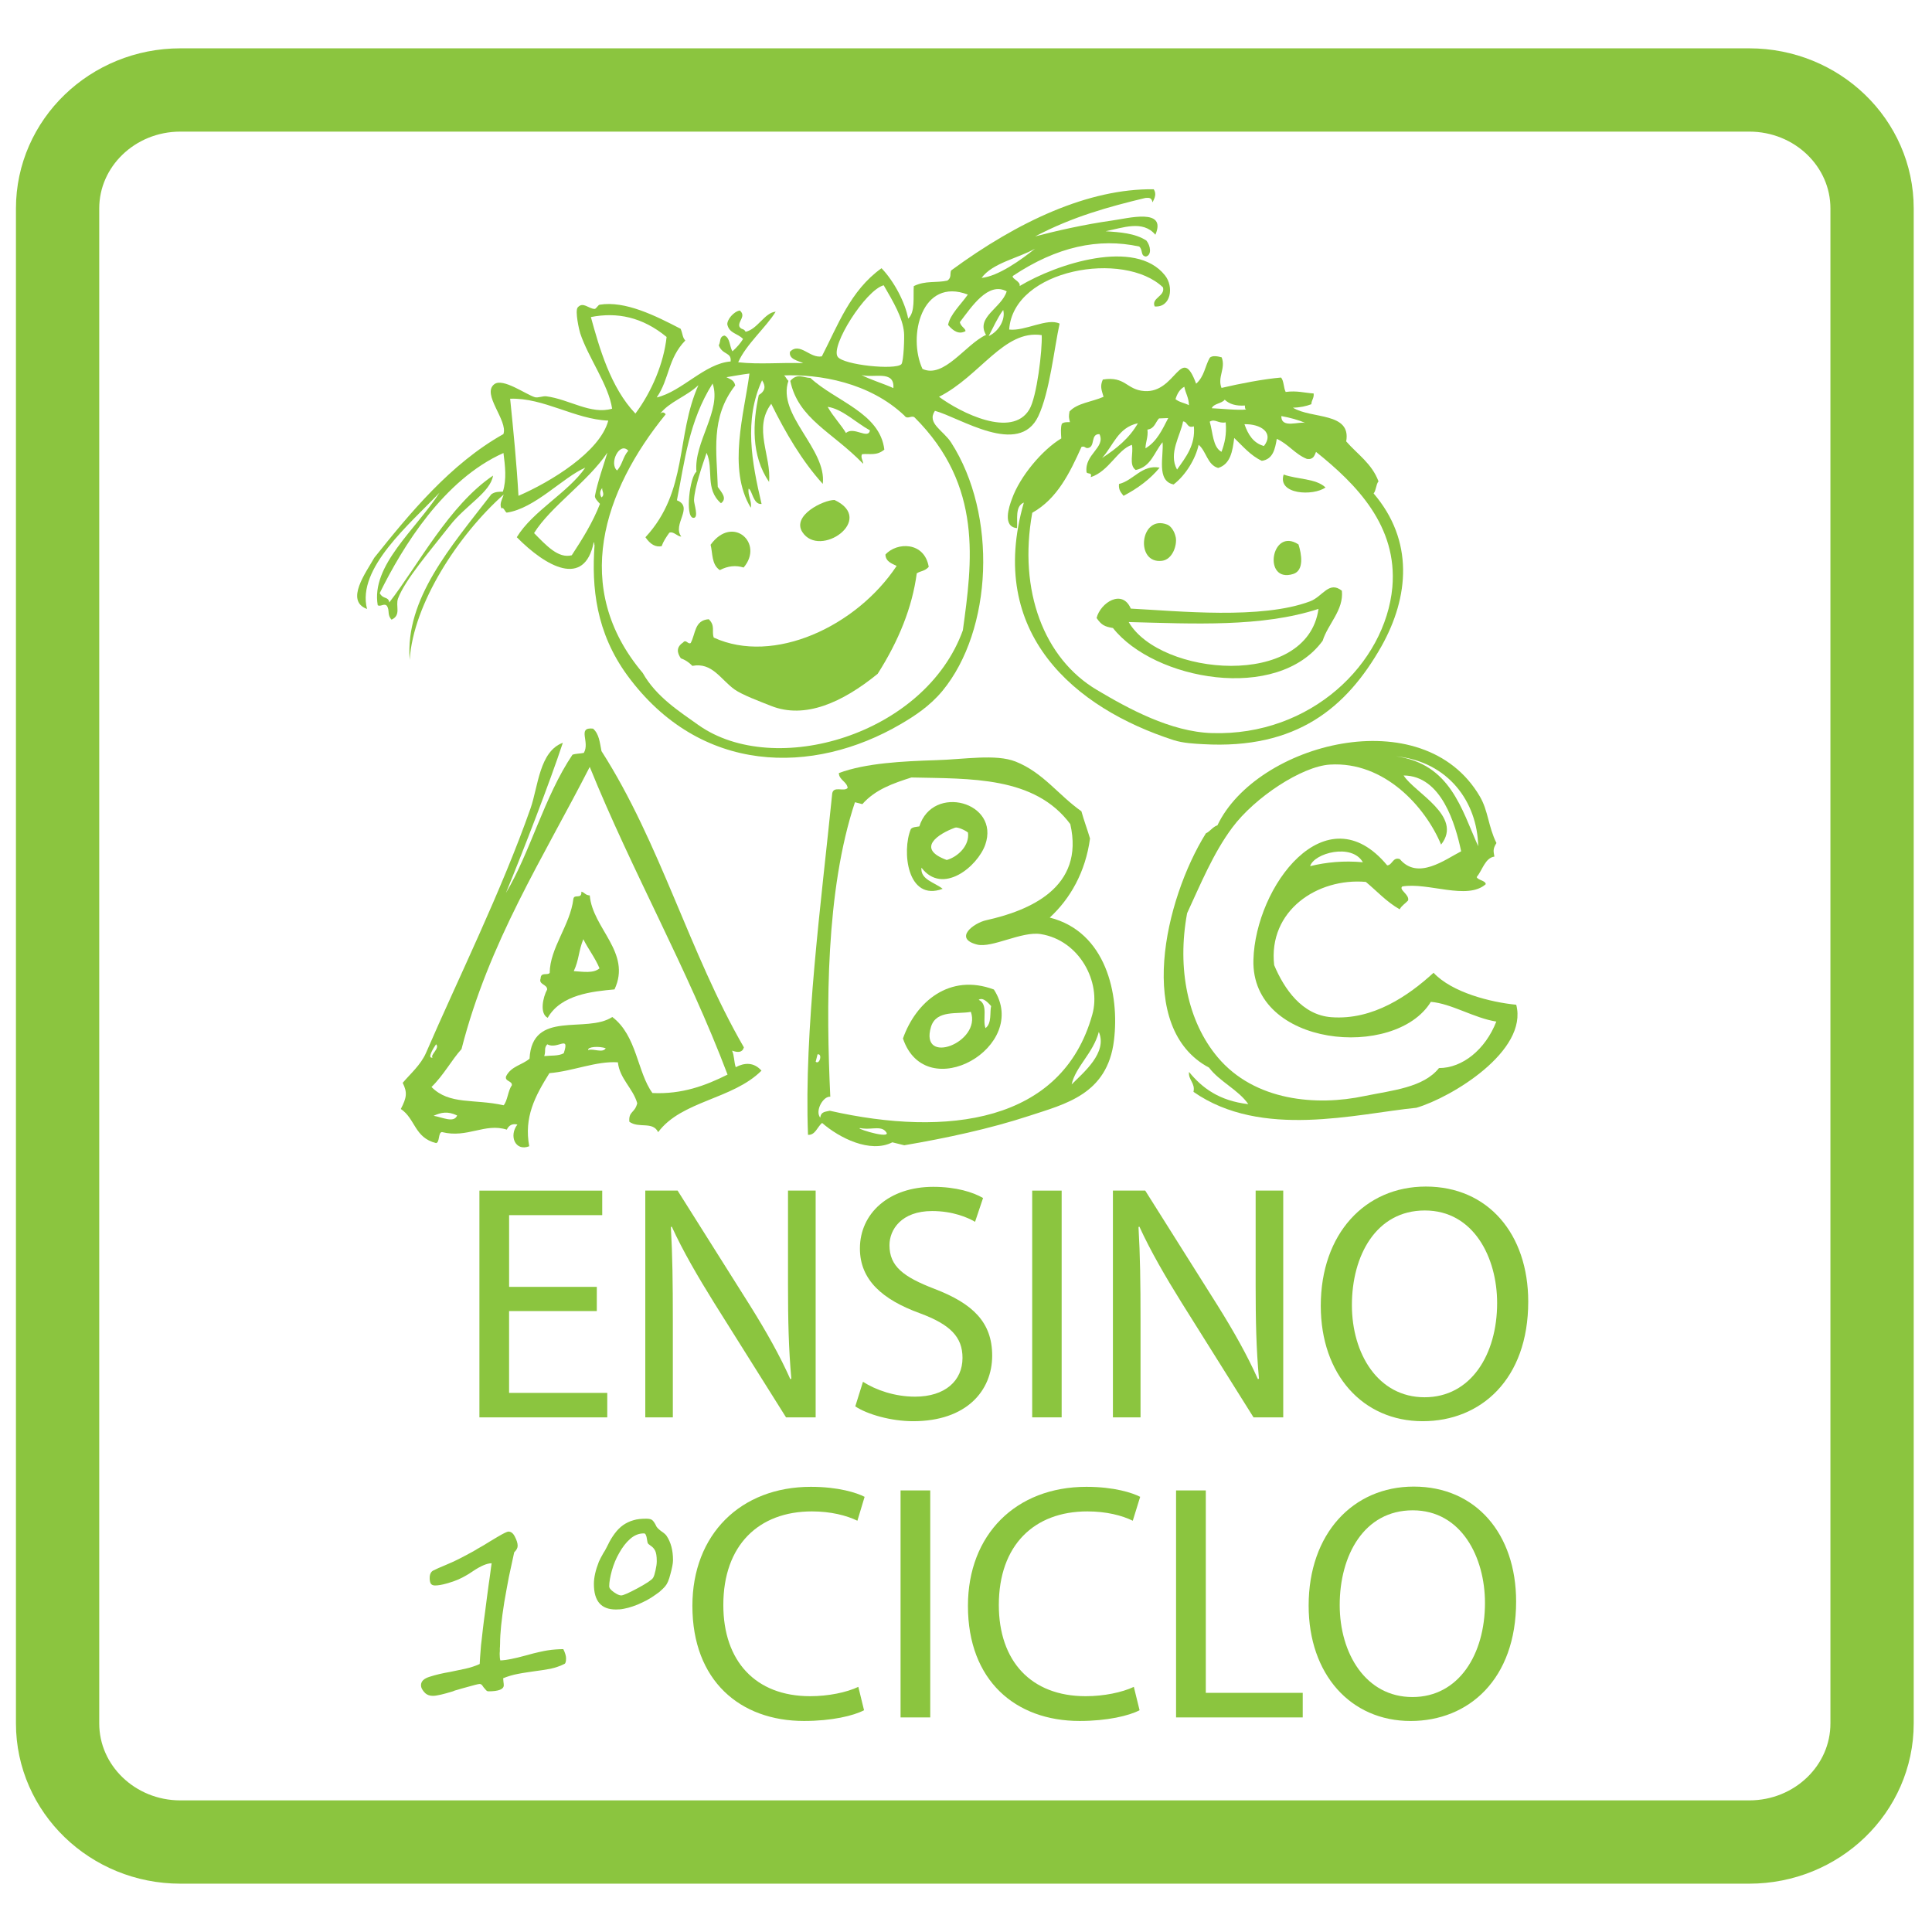 <?xml version="1.0" encoding="utf-8"?>
<!-- Generator: Adobe Illustrator 16.0.0, SVG Export Plug-In . SVG Version: 6.00 Build 0)  -->
<!DOCTYPE svg PUBLIC "-//W3C//DTD SVG 1.1//EN" "http://www.w3.org/Graphics/SVG/1.1/DTD/svg11.dtd">
<svg version="1.1" id="icon_moustache" xmlns="http://www.w3.org/2000/svg" xmlns:xlink="http://www.w3.org/1999/xlink" x="0px"
	 y="0px" width="100px" height="100px" viewBox="0 0 100 100" enable-background="new 0 0 100 100" xml:space="preserve">
<g>
	<path fill="none" stroke="#8BC53F" stroke-width="4.311" stroke-miterlimit="10" d="M96.898,89.204
		c0,3.389-2.844,6.139-6.36,6.139H9.335c-3.504,0-6.354-2.75-6.354-6.139V10.79c0-3.387,2.849-6.133,6.354-6.133h81.204
		c3.516,0,6.359,2.746,6.359,6.133V89.204L96.898,89.204z"/>
	<g>
		<path fill="#8BC53F" d="M30.89,67.862h-4.54v4.233h5.082v1.267h-6.618V61.626h6.357v1.271h-4.82v3.712h4.54L30.89,67.862
			L30.89,67.862z"/>
		<path fill="#8BC53F" d="M33.4,73.362V61.624h1.672l3.746,5.945c0.858,1.373,1.553,2.611,2.087,3.812l0.054-0.018
			c-0.139-1.569-0.172-2.992-0.172-4.832v-4.907h1.431v11.738h-1.533l-3.734-5.948c-0.814-1.312-1.599-2.648-2.179-3.921
			l-0.048,0.016c0.084,1.482,0.102,2.894,0.102,4.846v5.008H33.4L33.4,73.362z"/>
		<path fill="#8BC53F" d="M44.667,71.521c0.675,0.433,1.652,0.77,2.697,0.77c1.552,0,2.455-0.823,2.455-2.006
			c0-1.083-0.627-1.727-2.211-2.313c-1.916-0.697-3.099-1.712-3.099-3.349c0-1.831,1.513-3.193,3.796-3.193
			c1.184,0,2.071,0.281,2.578,0.579l-0.414,1.232c-0.369-0.22-1.154-0.558-2.219-0.558c-1.598,0-2.211,0.967-2.211,1.767
			c0,1.094,0.714,1.639,2.337,2.264c1.985,0.763,2.979,1.729,2.979,3.454c0,1.809-1.323,3.393-4.092,3.393
			c-1.138,0-2.369-0.351-2.994-0.767L44.667,71.521z"/>
		<path fill="#8BC53F" d="M54.951,61.626v11.736h-1.525V61.626H54.951z"/>
		<path fill="#8BC53F" d="M57.604,73.362V61.624h1.672l3.745,5.945c0.859,1.373,1.55,2.611,2.086,3.812l0.057-0.018
			c-0.142-1.569-0.172-2.992-0.172-4.832v-4.907h1.428v11.738h-1.538l-3.729-5.948c-0.817-1.312-1.595-2.648-2.177-3.921
			l-0.047,0.016c0.085,1.482,0.105,2.894,0.105,4.846v5.008H57.604L57.604,73.362z"/>
		<path fill="#8BC53F" d="M79.101,67.374c0,4.022-2.456,6.187-5.461,6.187c-3.111,0-5.277-2.423-5.277-5.973
			c0-3.734,2.299-6.172,5.438-6.172C77.021,61.416,79.101,63.87,79.101,67.374z M69.974,67.55c0,2.523,1.354,4.772,3.762,4.772
			c2.396,0,3.755-2.211,3.755-4.878c0-2.352-1.216-4.79-3.741-4.79C71.225,62.654,69.974,64.991,69.974,67.55z"/>
		<path fill="#8BC53F" d="M44.723,88.521c-0.54,0.286-1.669,0.556-3.107,0.556c-3.308,0-5.778-2.083-5.778-5.957
			c0-3.694,2.493-6.162,6.132-6.162c1.442,0,2.386,0.313,2.782,0.518l-0.373,1.237c-0.564-0.274-1.382-0.483-2.352-0.483
			c-2.759,0-4.588,1.751-4.588,4.845c0,2.892,1.654,4.72,4.495,4.72c0.94,0,1.883-0.194,2.493-0.483L44.723,88.521z"/>
		<path fill="#8BC53F" d="M48.149,77.145v11.747h-1.536V77.145H48.149z"/>
		<path fill="#8BC53F" d="M58.984,88.521c-0.54,0.286-1.676,0.556-3.103,0.556c-3.312,0-5.781-2.083-5.781-5.957
			c0-3.694,2.485-6.162,6.131-6.162c1.445,0,2.388,0.313,2.784,0.518l-0.383,1.237c-0.557-0.274-1.37-0.483-2.352-0.483
			c-2.754,0-4.581,1.751-4.581,4.845c0,2.892,1.656,4.72,4.495,4.72c0.94,0,1.881-0.194,2.493-0.483L58.984,88.521z"/>
		<path fill="#8BC53F" d="M60.875,77.145h1.537v10.475h5.017v1.272h-6.556V77.145H60.875z"/>
		<path fill="#8BC53F" d="M78.474,82.892c0,4.03-2.459,6.186-5.461,6.186c-3.114,0-5.278-2.422-5.278-5.974
			c0-3.723,2.299-6.158,5.436-6.158C76.394,76.943,78.474,79.397,78.474,82.892z M69.343,83.073c0,2.523,1.358,4.766,3.765,4.766
			c2.398,0,3.754-2.211,3.754-4.873c0-2.354-1.215-4.792-3.738-4.792S69.343,80.509,69.343,83.073z"/>
	</g>
	<g>
		<g>
			<path fill="#8BC53F" d="M54.335,47.494c2.916,0.737,3.616,3.973,3.324,6.355c-0.338,2.806-2.54,3.297-4.4,3.911
				c-2.028,0.665-4.263,1.145-6.455,1.519c-0.217-0.055-0.411-0.103-0.616-0.153c-1.152,0.586-2.759-0.236-3.637-1.004
				c-0.245,0.202-0.354,0.643-0.729,0.617c-0.208-5.426,0.686-12.033,1.254-17.676c0.077-0.403,0.61-0.06,0.799-0.281
				c-0.041-0.326-0.455-0.419-0.455-0.769c1.395-0.519,3.306-0.611,5.034-0.667c1.449-0.039,3.081-0.334,4.114,0.073
				c1.434,0.572,2.215,1.738,3.405,2.572c0.132,0.48,0.306,0.935,0.446,1.41C56.185,45.134,55.397,46.516,54.335,47.494z
				 M56.538,52.512c0.472-1.672-0.656-3.838-2.665-4.163c-0.991-0.162-2.525,0.737-3.302,0.541c-1.224-0.315-0.189-1.111,0.478-1.26
				c2.227-0.494,5.104-1.686,4.349-4.974c-1.845-2.485-5.178-2.344-8.222-2.414c-0.94,0.3-1.872,0.62-2.541,1.38
				c-0.125-0.03-0.257-0.065-0.383-0.098c-1.521,4.578-1.492,10.657-1.276,15.242c-0.362-0.041-0.808,0.728-0.519,1.087
				c0.035-0.336,0.297-0.306,0.492-0.361C49.011,58.863,54.978,58.122,56.538,52.512z M55.468,56.13
				c0.609-0.618,1.869-1.637,1.407-2.72C56.579,54.522,55.669,55.211,55.468,56.13z M42.22,54.955
				c0.204,0.175,0.365-0.439,0.096-0.381C42.283,54.7,42.255,54.826,42.22,54.955z M44.661,58.411
				c-0.794-0.142,1.318,0.562,1.237,0.235C45.669,58.237,45.163,58.473,44.661,58.411z"/>
			<path fill="#8BC53F" d="M47.694,44.911c-0.062,0.619,0.681,0.758,1.098,1.094c-1.835,0.685-2.124-1.957-1.646-3.096
				c0.102-0.111,0.282-0.106,0.438-0.134c0.698-2.216,4.188-1.262,3.412,0.95C50.598,44.845,48.792,46.354,47.694,44.911z
				 M49.434,42.84c-0.861,0.314-2.054,1.079-0.431,1.673c0.581-0.162,1.192-0.754,1.099-1.421
				C49.945,42.963,49.552,42.791,49.434,42.84z"/>
			<path fill="#8BC53F" d="M51.443,51.217c1.911,2.95-3.514,6.063-4.706,2.535C47.403,51.86,49.146,50.359,51.443,51.217z
				 M51.008,53.215c0.34-0.242,0.215-0.845,0.293-1.141c-0.118-0.126-0.408-0.484-0.644-0.325
				C51.174,51.997,50.839,52.754,51.008,53.215z M48.189,53.147c-0.613,2.048,2.624,0.818,2.062-0.775
				C49.583,52.51,48.464,52.249,48.189,53.147z"/>
			<path fill="#8BC53F" d="M76.432,45.399c0.079,0.168,0.446,0.168,0.472,0.365c-0.956,0.851-2.993-0.11-4.321,0.119
				c-0.203,0.165,0.379,0.416,0.3,0.724c-0.142,0.162-0.32,0.25-0.438,0.459c-0.7-0.404-1.178-0.945-1.75-1.419
				c-2.5-0.219-5.065,1.486-4.744,4.309c0.517,1.227,1.441,2.584,2.963,2.694c2.158,0.161,3.993-1.116,5.287-2.3
				c0.954,1.026,2.972,1.529,4.279,1.655c0.624,2.39-3.331,4.791-5.168,5.333c-3.103,0.307-8.017,1.633-11.538-0.824
				c0.104-0.453-0.279-0.619-0.23-1.031c0.677,0.83,1.562,1.493,3.068,1.668c-0.503-0.736-1.5-1.176-2.032-1.891
				c-3.828-2.033-2.301-8.693-0.165-12.125c0.219-0.099,0.355-0.34,0.599-0.417c2.012-4.232,10.638-6.54,13.586-1.488
				c0.431,0.736,0.431,1.553,0.856,2.405c-0.19,0.305-0.158,0.412-0.106,0.702C76.869,44.402,76.729,45.041,76.432,45.399z
				 M76.511,43.8c-0.046-2.286-1.538-4.375-4.249-4.653C75.068,39.538,75.646,41.88,76.511,43.8z M72.652,40.139
				c0.549,0.883,3.104,2.113,1.938,3.577c-0.807-1.943-2.927-4.318-5.757-4.141c-1.45,0.092-3.889,1.697-5.051,3.262
				c-0.985,1.32-1.645,2.939-2.337,4.429c-0.531,2.872,0.032,5.616,1.584,7.459c1.914,2.276,5.128,2.531,7.597,2.005
				c1.451-0.296,3.05-0.438,3.855-1.447c1.211,0.002,2.4-0.954,2.968-2.407c-1.153-0.181-2.328-0.936-3.389-1.02
				c-1.835,3.006-9.311,2.355-9.183-2.174c0.102-3.8,3.755-8.712,6.924-4.891c0.271-0.013,0.29-0.449,0.652-0.325
				c0.932,1.109,2.342,0.025,3.176-0.403C75.334,42.671,74.613,40.148,72.652,40.139z M67.813,44.832
				c0.832-0.204,1.729-0.293,2.729-0.202C69.967,43.628,68.011,44.157,67.813,44.832z"/>
			<g>
				<path fill="#8BC53F" d="M30.091,46.153c0.179,0.043,0.195,0.181,0.435,0.194c0.145,1.715,2.178,2.953,1.281,4.864
					c-1.129,0.105-2.77,0.26-3.458,1.472c-0.43-0.226-0.249-1.059-0.029-1.466c0.012-0.274-0.458-0.25-0.337-0.573
					c0.008-0.348,0.344-0.14,0.469-0.285c0.01-1.294,1.059-2.47,1.226-3.827C29.713,46.247,30.122,46.573,30.091,46.153z
					 M29.698,50.265c0.486,0.031,1.021,0.127,1.333-0.144c-0.22-0.535-0.581-0.992-0.838-1.508
					C29.94,49.237,29.973,49.683,29.698,50.265z"/>
				<path fill="#8BC53F" d="M30.695,37.713c0.323,0.28,0.351,0.741,0.438,1.164c3.051,4.76,4.542,10.444,7.371,15.334
					c-0.079,0.275-0.309,0.276-0.612,0.17c0.118,0.254,0.097,0.588,0.19,0.857c0.436-0.232,0.93-0.278,1.332,0.179
					c-1.498,1.495-4.133,1.55-5.348,3.183c-0.282-0.579-1.003-0.179-1.491-0.539c-0.048-0.549,0.289-0.447,0.408-0.959
					c-0.22-0.773-0.908-1.264-1.001-2.116c-1.115-0.078-2.334,0.462-3.545,0.56c-0.752,1.203-1.321,2.287-1.044,3.784
					c-0.722,0.283-1.065-0.539-0.613-1.124c-0.266-0.061-0.444,0.041-0.548,0.264c-1.136-0.362-2.038,0.457-3.356,0.126
					c-0.203,0.015-0.108,0.533-0.304,0.57c-1.129-0.279-1.067-1.262-1.826-1.765c0.313-0.604,0.341-0.855,0.098-1.354
					c0.394-0.466,0.933-0.924,1.209-1.556c1.61-3.731,3.905-8.367,5.409-12.655c0.394-1.132,0.457-2.942,1.67-3.39
					c-0.665,2.023-2.076,5.663-2.945,7.769c1.234-2.037,1.991-5.002,3.444-7.151c0.17-0.062,0.399-0.053,0.587-0.095
					C30.555,38.405,29.849,37.625,30.695,37.713z M23.888,54.301c-0.502,0.549-0.933,1.363-1.554,1.961
					c0.927,0.94,2.204,0.603,3.734,0.947c0.203-0.228,0.227-0.771,0.422-1.025c0.05-0.246-0.389-0.201-0.292-0.481
					c0.269-0.526,0.825-0.573,1.211-0.906c0.131-2.56,2.949-1.275,4.283-2.158c1.278,0.964,1.291,2.866,2.079,3.936
					c1.528,0.072,2.743-0.381,3.887-0.954c-2.076-5.49-4.94-10.509-7.133-15.926C28.111,44.414,25.306,48.749,23.888,54.301z
					 M30.442,54.351c0.267-0.097,0.754,0.176,0.91-0.094C30.999,54.137,30.403,54.177,30.442,54.351z M28.325,54.053
					c-0.185,0.218-0.056,0.298-0.155,0.61c0.344-0.038,0.738,0.006,1.009-0.147C29.508,53.528,28.858,54.344,28.325,54.053z
					 M22.396,54.739c-0.163-0.114,0.394-0.487,0.175-0.687C22.453,54.219,22.076,54.812,22.396,54.739z M22.443,57.753
					c0.458,0.077,1.054,0.391,1.219-0.017C23.164,57.503,22.837,57.577,22.443,57.753z"/>
			</g>
		</g>
	</g>
	<g>
		<g>
			<path fill="#8BC53F" d="M45.773,23.271c-0.406,0.34-0.768,0.194-1.152,0.238c-0.094,0.157,0.056,0.335,0.056,0.498
				c-1.586-1.647-3.358-2.315-3.772-4.292c0.375-0.427,0.694-0.155,1.04-0.153C43.247,20.77,45.546,21.366,45.773,23.271z
				 M42.839,21.058c0.299,0.525,0.711,0.948,0.949,1.355c0.4-0.366,1.153,0.354,1.24-0.137
				C44.298,21.875,43.593,21.164,42.839,21.058z"/>
			<path fill="#8BC53F" d="M43.195,25.879c2.154,1.012-0.765,3.046-1.664,1.662C40.974,26.686,42.614,25.875,43.195,25.879z"/>
			<path fill="#8BC53F" d="M38.489,29.375c-0.401-0.124-0.806-0.089-1.231,0.134c-0.438-0.29-0.366-0.89-0.478-1.312
				C37.923,26.62,39.562,28.122,38.489,29.375z"/>
			<path fill="#8BC53F" d="M30.734,28.058c-0.48,2.401-2.487,1.267-3.985-0.252c0.83-1.365,2.657-2.306,3.545-3.599
				c-1.163,0.503-2.608,2.119-4.07,2.327c-0.092-0.048-0.165-0.32-0.271-0.216c-0.121-0.25,0.051-0.483,0.116-0.721
				c-2.344,2.086-4.681,5.654-4.864,8.56c-0.24-3.176,2.136-5.859,4.228-8.574c0.206-0.146,0.402-0.125,0.596-0.136
				c0.203-0.65,0.114-1.329,0.031-1.999c-3.091,1.376-5.215,4.838-6.406,7.252c0.181,0.341,0.447,0.153,0.495,0.483
				c1.497-1.929,3.096-5.03,5.371-6.566c-0.134,0.864-1.413,1.533-2.237,2.59c-0.987,1.266-2.312,2.789-2.681,3.771
				c-0.141,0.388,0.179,0.861-0.336,1.096c-0.235-0.251-0.086-0.47-0.235-0.709c-0.142-0.168-0.329,0.061-0.48-0.04
				c-0.352-2.067,1.96-3.899,3.2-5.826c-1.513,1.607-4.303,3.913-3.753,6.022c-1.153-0.422-0.056-1.885,0.376-2.653
				c1.81-2.266,3.941-4.865,6.682-6.4c0.25-0.702-1.148-2.074-0.468-2.584c0.451-0.333,1.635,0.538,2.098,0.675
				c0.156,0.047,0.399-0.066,0.584-0.047c1.192,0.152,2.315,0.966,3.413,0.641c-0.181-1.232-1.24-2.646-1.654-3.91
				c-0.041-0.118-0.283-1.15-0.126-1.331c0.274-0.313,0.556,0.065,0.871,0.079c0.086,0.002,0.178-0.208,0.267-0.22
				c1.317-0.212,2.87,0.562,4.188,1.247c0.115,0.268,0.091,0.448,0.243,0.605c-0.917,0.947-0.814,1.985-1.48,2.949
				c1.308-0.308,2.484-1.761,3.825-1.862c0.054-0.494-0.418-0.322-0.613-0.835c0.111-0.204,0.017-0.449,0.292-0.507
				c0.297,0.11,0.259,0.559,0.415,0.817c0.233-0.209,0.416-0.421,0.549-0.638c-0.267-0.294-0.714-0.282-0.814-0.753
				c-0.018-0.25,0.326-0.667,0.647-0.723c0.343,0.302-0.1,0.543-0.024,0.825c0.096,0.192,0.221,0.079,0.324,0.276
				c0.615-0.126,0.986-0.995,1.555-1.039c-0.469,0.78-1.538,1.697-1.939,2.618c1.115,0.124,2.243,0.002,3.363,0.047
				c-0.233-0.125-0.766-0.193-0.681-0.596c0.52-0.509,1.028,0.363,1.647,0.243c0.826-1.593,1.467-3.403,3.09-4.562
				c0.666,0.696,1.229,1.792,1.379,2.609c0.376-0.334,0.252-1.146,0.29-1.683c0.606-0.3,1.162-0.155,1.741-0.286
				c0.229-0.163,0.117-0.351,0.192-0.524c3.457-2.539,7.11-4.244,10.487-4.203c0.156,0.242,0.049,0.458-0.061,0.677
				c-0.055-0.254-0.176-0.238-0.368-0.228c-1.884,0.453-3.765,0.966-5.707,1.99c1.094-0.286,2.515-0.614,3.987-0.822
				c0.818-0.11,2.839-0.667,2.234,0.737c-0.656-0.778-1.691-0.352-2.577-0.183c0.751,0.055,1.513,0.099,2.11,0.483
				c0.225,0.278,0.287,0.754-0.024,0.829c-0.294-0.04-0.137-0.336-0.347-0.52c-2.097-0.455-4.266,0.004-6.541,1.525
				c-0.072,0.142,0.416,0.28,0.354,0.521c1.922-1.155,5.992-2.479,7.517-0.558c0.48,0.589,0.317,1.685-0.529,1.614
				c-0.188-0.444,0.557-0.526,0.43-0.988c-2.008-1.922-7.741-0.966-7.961,2.184c0.818,0.098,1.98-0.624,2.611-0.306
				c-0.282,1.274-0.509,3.536-1.103,4.792c-1.004,2.122-4.055,0.067-5.35-0.279c-0.438,0.643,0.432,1.013,0.835,1.636
				c2.412,3.745,2.151,9.713-0.45,12.864c-0.666,0.796-1.429,1.289-2.157,1.716c-4.54,2.653-10.373,2.625-14.146-2.517
				c-1.631-2.232-1.856-4.562-1.701-6.747C30.742,28.159,30.777,28.109,30.734,28.058z M50.806,14.384
				c0.854-0.083,2.036-0.925,2.769-1.513C52.71,13.364,51.371,13.608,50.806,14.384z M49.681,16.676
				c0.058,0.243,0.294,0.316,0.294,0.464c-0.329,0.179-0.618,0.016-0.903-0.322c0.104-0.545,0.66-1.05,1.023-1.571
				c-2.385-0.913-3.129,2.152-2.349,3.847c1.114,0.518,2.23-1.272,3.29-1.76c-0.543-0.921,0.805-1.387,1.071-2.254
				C51.15,14.567,50.306,15.856,49.681,16.676z M53.275,21.198c0.392-0.635,0.683-3.104,0.643-3.852
				c-1.954-0.295-3.186,2.121-5.315,3.192C49.726,21.364,52.374,22.7,53.275,21.198z M51.174,17.395
				c0.543-0.251,0.88-0.883,0.751-1.351C51.605,16.488,51.417,16.943,51.174,17.395z M43.36,18.469
				c0.304,0.424,2.973,0.694,3.292,0.385c0.125-0.123,0.166-1.441,0.139-1.649c-0.069-0.763-0.549-1.574-1.051-2.439
				C44.802,15.012,42.967,17.917,43.36,18.469z M44.594,19.406c0.354,0.213,1.132,0.446,1.647,0.682
				C46.315,19.119,45.177,19.597,44.594,19.406z M33.267,34.831c0.707,1.252,1.931,2.014,2.885,2.698
				c3.938,2.785,11.732,0.517,13.686-4.906c0.477-3.506,1.057-7.48-2.503-11.021c-0.166-0.123-0.368,0.138-0.525-0.093
				c-1.796-1.702-4.378-2.162-6.319-2.075c0.123-0.092,0.212,0.21,0.319,0.276c-0.611,1.763,1.991,3.524,1.777,5.336
				c-1.075-1.183-1.933-2.655-2.668-4.145c-0.952,1.266,0.016,2.705-0.113,4.043c-0.937-1.366-0.845-3.072-0.532-4.495
				c0.363-0.226,0.354-0.484,0.17-0.764c-0.945,2.051-0.535,4.223-0.025,6.402c-0.441,0.041-0.485-0.727-0.67-0.793
				c-0.062,0.319,0.184,0.666,0.111,0.985c-1.223-2.004-0.33-4.913-0.069-6.944c-0.394,0.048-0.794,0.123-1.192,0.189
				c0.195,0.105,0.398,0.143,0.455,0.427c-1.303,1.663-0.95,3.474-0.902,5.252c0.203,0.293,0.504,0.598,0.166,0.845
				c-0.846-0.737-0.361-1.756-0.745-2.609c-0.228,0.665-0.62,1.796-0.651,2.438c-0.016,0.173,0.274,0.949-0.037,0.927
				c-0.442-0.04-0.175-2.154,0.163-2.385c-0.147-1.528,1.318-3.173,0.837-4.568c-1.234,1.961-1.442,4.013-1.848,6.044
				c0.894,0.354-0.258,1.246,0.227,1.88c-0.212-0.007-0.398-0.286-0.619-0.203c-0.166,0.233-0.315,0.458-0.398,0.698
				c-0.307,0.061-0.582-0.086-0.839-0.462c2.221-2.399,1.565-5.244,2.743-7.873c-0.641,0.605-1.505,0.855-1.991,1.49
				c0.111-0.11,0.205-0.101,0.297,0.018C31.233,25.399,29.55,30.425,33.267,34.831z M34.503,17.441
				c-1.247-1.027-2.556-1.299-3.919-1.03c0.438,1.592,1.018,3.646,2.305,4.996C33.742,20.262,34.356,18.797,34.503,17.441z
				 M26.405,20.638c0.171,1.679,0.336,3.352,0.431,5.026c1.662-0.72,4.219-2.272,4.648-3.893
				C29.761,21.704,28.14,20.578,26.405,20.638z M31.941,24.352c0.29-0.333,0.29-0.691,0.579-1.024
				C32.065,22.836,31.51,24,31.941,24.352z M31.055,26.08c-0.119-0.136-0.277-0.283-0.261-0.415c0.135-0.722,0.48-1.685,0.645-2.237
				c-1.043,1.541-2.942,2.789-3.796,4.165c0.635,0.645,1.258,1.329,1.951,1.147C30.146,27.899,30.678,27.046,31.055,26.08z
				 M31.133,25.746c0.195-0.144,0.017-0.326,0.037-0.484C31.046,25.412,31.031,25.572,31.133,25.746z"/>
			<path fill="#8BC53F" d="M48.071,29.342c-0.22,0.237-0.411,0.198-0.62,0.335c-0.235,1.77-0.94,3.5-2.023,5.2
				c-1.835,1.492-3.766,2.355-5.519,1.66c-0.582-0.231-1.484-0.567-1.884-0.847c-0.729-0.523-1.162-1.421-2.188-1.224
				c-0.194-0.201-0.391-0.32-0.597-0.392c-0.203-0.296-0.242-0.577,0.118-0.82c0.152-0.188,0.254,0.121,0.392,0.028
				c0.261-0.48,0.19-1.181,0.935-1.231c0.352,0.339,0.141,0.631,0.26,0.951c3.103,1.423,7.385-0.578,9.465-3.71
				c-0.277-0.136-0.566-0.231-0.581-0.587C46.417,28.047,47.851,28.028,48.071,29.342z"/>
		</g>
	</g>
	<g>
		<g>
			<path fill="#8BC53F" d="M56.759,31.987c0.203-0.798,1.333-1.518,1.771-0.486c2.464,0.127,6.763,0.574,9.284-0.378
				c0.646-0.243,0.971-1.08,1.641-0.547c0.103,1.006-0.722,1.716-0.994,2.59c-2.354,3.214-8.728,2.037-10.855-0.66
				C57.168,32.432,57.01,32.35,56.759,31.987z M58.421,32.197c1.606,2.783,9.237,3.491,9.825-0.681
				C65.312,32.477,61.746,32.281,58.421,32.197z"/>
			<path fill="#8BC53F" d="M68.608,25.231c-0.635,0.456-2.502,0.372-2.166-0.669C67.14,24.816,68.118,24.76,68.608,25.231z"/>
			<path fill="#8BC53F" d="M67.21,28.18c0.157,0.493,0.306,1.345-0.273,1.529C65.336,30.212,65.791,27.247,67.21,28.18z"/>
			<path fill="#8BC53F" d="M60.859,27.822c0.069,0.401-0.165,1.129-0.705,1.204c-1.428,0.191-1.148-2.427,0.268-1.871
				C60.576,27.217,60.788,27.453,60.859,27.822z"/>
			<path fill="#8BC53F" d="M60.022,24.206c-0.495,0.602-1.139,1.077-1.869,1.458c-0.117-0.165-0.266-0.285-0.234-0.612
				C58.679,24.864,59.109,24.033,60.022,24.206z"/>
			<path fill="#8BC53F" d="M52.994,26.013c-0.472,0.193-0.312,0.883-0.354,1.322c-0.772-0.068-0.407-1.123-0.266-1.501
				c0.415-1.182,1.584-2.558,2.558-3.142c-0.018-0.279-0.039-0.563,0.029-0.757c0.087-0.084,0.246-0.09,0.418-0.084
				c-0.063-0.276-0.063-0.277-0.023-0.55c0.388-0.437,1.182-0.504,1.763-0.762c-0.109-0.375-0.189-0.546-0.037-0.894
				c1.184-0.188,1.213,0.535,2.156,0.597c1.644,0.112,1.889-2.498,2.674-0.381c0.428-0.377,0.461-0.92,0.704-1.34
				c0.135-0.145,0.447-0.072,0.618-0.025c0.221,0.578-0.232,1.019-0.009,1.583c0.959-0.225,2.189-0.463,3.083-0.537
				c0.148,0.171,0.127,0.527,0.238,0.746c0.581-0.079,0.97,0.047,1.448,0.078c0.028,0.247-0.111,0.335-0.118,0.556
				c-0.273,0.103-0.582,0.174-0.955,0.179c0.955,0.595,3.031,0.218,2.758,1.746c0.58,0.666,1.328,1.145,1.672,2.067
				c-0.134,0.163-0.118,0.461-0.252,0.628c2.086,2.439,1.845,5.345,0.403,7.914c-1.792,3.158-4.37,5.343-9.238,5.062
				c-0.422-0.024-1.021-0.049-1.522-0.211C55.642,36.658,51.041,32.796,52.994,26.013z M56.776,35.711
				c1.612,0.961,3.822,2.17,5.948,2.233c5.132,0.165,8.979-3.604,9.344-7.547c0.275-3.174-1.862-5.334-3.95-7.007
				c-0.083,0.188-0.13,0.409-0.47,0.365c-0.61-0.24-0.964-0.773-1.561-1.039c-0.092,0.527-0.194,1.052-0.775,1.137
				c-0.587-0.275-0.979-0.755-1.43-1.183c-0.084,0.694-0.199,1.358-0.83,1.552c-0.563-0.157-0.611-0.871-1.011-1.199
				c-0.152,0.714-0.665,1.569-1.295,2.052c-0.908-0.176-0.503-1.484-0.572-2.185c-0.432,0.509-0.589,1.272-1.39,1.437
				c-0.375-0.263-0.1-0.897-0.197-1.303c-0.749,0.25-1.188,1.372-2.13,1.673c0.092-0.274-0.187-0.133-0.219-0.265
				c-0.105-0.932,0.996-1.259,0.671-1.96c-0.476-0.023-0.208,0.643-0.586,0.716c-0.165,0.032-0.155-0.121-0.345-0.056
				c-0.612,1.358-1.256,2.684-2.548,3.409C52.696,30.581,54.042,34.091,56.776,35.711z M66.323,21.536
				c-0.016,0.676,0.951,0.249,1.247,0.361C67.2,21.73,66.774,21.62,66.323,21.536z M64.413,21.958
				c0.188,0.535,0.461,0.98,1.009,1.127C65.965,22.395,65.241,21.934,64.413,21.958z M64.437,20.99
				c-0.465,0.031-0.809-0.074-1.046-0.302c-0.157,0.207-0.563,0.19-0.672,0.442c0.442,0.016,1.388,0.12,1.796,0.063
				C64.437,21.186,64.437,21.091,64.437,20.99z M62.615,21.826c0.166,0.557,0.154,1.316,0.609,1.56
				c0.16-0.426,0.276-0.894,0.217-1.525C63.055,21.939,62.898,21.652,62.615,21.826z M61.236,21.812
				c-0.132,0.729-0.775,1.659-0.312,2.493c0.455-0.646,0.958-1.264,0.871-2.237C61.424,22.185,61.486,21.829,61.236,21.812z
				 M61.3,20.018c-0.245,0.135-0.371,0.369-0.456,0.641c0.182,0.161,0.479,0.197,0.695,0.315
				C61.533,20.577,61.363,20.357,61.3,20.018z M59.988,21.658c-0.188,0.207-0.233,0.533-0.596,0.577
				c0.044,0.397-0.096,0.622-0.102,0.971c0.59-0.349,0.871-0.971,1.178-1.568C60.312,21.643,60.146,21.651,59.988,21.658z
				 M57.042,23.706c0.741-0.478,1.417-1.028,1.855-1.798C57.863,22.125,57.621,23.075,57.042,23.706z"/>
		</g>
	</g>
	<g>
		<path fill="#8BC53F" d="M29.299,85.833c0,0.164-0.024,0.26-0.08,0.289c-0.219,0.109-0.462,0.196-0.727,0.253
			c-0.269,0.048-0.544,0.094-0.826,0.128c-0.282,0.045-0.565,0.079-0.836,0.133c-0.276,0.05-0.545,0.13-0.786,0.229
			c0,0.04,0.009,0.102,0.014,0.182c0.01,0.071,0.017,0.135,0.017,0.18c0,0.211-0.266,0.316-0.799,0.316
			c-0.046,0-0.095-0.027-0.131-0.075c-0.033-0.04-0.074-0.085-0.114-0.132c-0.03-0.053-0.071-0.094-0.099-0.135
			c-0.042-0.029-0.079-0.043-0.118-0.037c-0.055,0-0.285,0.056-0.663,0.165c-0.189,0.054-0.351,0.093-0.467,0.133
			c-0.118,0.031-0.195,0.054-0.242,0.081c-0.495,0.152-0.841,0.234-1.035,0.234c-0.167,0-0.301-0.049-0.403-0.143
			c-0.14-0.142-0.213-0.274-0.213-0.408c0-0.204,0.149-0.346,0.449-0.438c0.296-0.096,0.652-0.182,1.058-0.25
			c0.26-0.056,0.526-0.11,0.792-0.166c0.276-0.062,0.518-0.143,0.739-0.244c0.012-0.243,0.027-0.474,0.045-0.675
			c0.015-0.211,0.029-0.4,0.056-0.573c0.022-0.173,0.045-0.377,0.069-0.609c0.025-0.234,0.064-0.505,0.104-0.804
			c0.071-0.579,0.141-1.072,0.193-1.471c0.033-0.198,0.054-0.387,0.08-0.565c0.021-0.182,0.047-0.354,0.071-0.517
			c-0.236,0-0.567,0.139-0.98,0.418c-0.142,0.099-0.27,0.177-0.384,0.239c-0.108,0.062-0.201,0.109-0.289,0.148
			c-0.158,0.078-0.384,0.158-0.681,0.244c-0.238,0.066-0.431,0.101-0.599,0.101c-0.107,0-0.179-0.038-0.22-0.101
			c-0.037-0.071-0.054-0.166-0.054-0.283c0-0.196,0.064-0.323,0.175-0.385c0.155-0.076,0.358-0.173,0.63-0.281
			c0.144-0.063,0.26-0.112,0.34-0.148c0.086-0.034,0.141-0.064,0.172-0.08c0.173-0.085,0.336-0.162,0.492-0.249
			c0.159-0.088,0.309-0.165,0.451-0.242c0.14-0.086,0.314-0.189,0.526-0.307c0.203-0.128,0.439-0.268,0.71-0.43
			c0.323-0.191,0.511-0.283,0.582-0.283c0.134,0,0.244,0.088,0.33,0.26c0.094,0.18,0.146,0.339,0.146,0.472
			c0,0.119-0.062,0.226-0.179,0.341c-0.091,0.424-0.185,0.841-0.274,1.265c-0.077,0.431-0.165,0.862-0.24,1.318
			c-0.143,0.894-0.217,1.607-0.217,2.146c0,0.024-0.004,0.057-0.004,0.095c0,0.04,0,0.089-0.008,0.142c0,0.046,0,0.103,0,0.156
			c-0.008,0.058-0.008,0.102-0.008,0.151c0,0.071,0.008,0.132,0.008,0.187c0.008,0.047,0.012,0.094,0.025,0.134
			c0.296-0.007,0.734-0.095,1.332-0.259c0.267-0.075,0.497-0.136,0.681-0.174c0.183-0.039,0.323-0.072,0.422-0.084
			c0.151-0.023,0.294-0.041,0.427-0.049c0.134-0.009,0.266-0.017,0.398-0.017C29.251,85.549,29.299,85.709,29.299,85.833z"/>
		<path fill="#8BC53F" d="M34.835,80.752c0,0.172-0.05,0.415-0.134,0.721c-0.077,0.31-0.166,0.512-0.267,0.627
			c-0.087,0.104-0.188,0.195-0.307,0.301c-0.125,0.091-0.257,0.188-0.417,0.291c-0.148,0.093-0.305,0.18-0.47,0.254
			c-0.164,0.08-0.322,0.146-0.485,0.199c-0.158,0.055-0.313,0.097-0.463,0.124c-0.15,0.032-0.292,0.038-0.414,0.038
			c-0.765,0-1.138-0.434-1.138-1.322c0-0.33,0.084-0.707,0.257-1.149c0.047-0.107,0.127-0.264,0.235-0.452
			c0.064-0.093,0.111-0.181,0.142-0.244c0.037-0.068,0.064-0.124,0.089-0.172c0.106-0.227,0.227-0.421,0.358-0.597
			c0.125-0.169,0.274-0.32,0.432-0.432c0.156-0.106,0.329-0.194,0.526-0.249c0.195-0.062,0.424-0.082,0.665-0.082
			c0.158,0,0.267,0.022,0.326,0.082c0.061,0.055,0.138,0.166,0.208,0.325c0.057,0.084,0.141,0.162,0.27,0.256
			c0.133,0.087,0.219,0.169,0.256,0.228C34.724,79.827,34.835,80.244,34.835,80.752z M33.994,80.807c0-0.258-0.03-0.438-0.084-0.543
			c-0.054-0.107-0.125-0.187-0.229-0.256c-0.091-0.064-0.146-0.109-0.156-0.145c-0.006-0.029-0.022-0.075-0.03-0.14
			c-0.007-0.061-0.021-0.117-0.03-0.173c-0.019-0.053-0.031-0.1-0.057-0.142c-0.024-0.028-0.054-0.044-0.095-0.039
			c-0.25,0-0.485,0.097-0.698,0.286c-0.212,0.186-0.398,0.428-0.565,0.727c-0.166,0.285-0.288,0.588-0.382,0.918
			c-0.086,0.314-0.135,0.591-0.135,0.806c0,0.098,0.079,0.188,0.244,0.307c0.158,0.11,0.279,0.166,0.376,0.166
			c0.108,0,0.388-0.126,0.855-0.375c0.465-0.252,0.729-0.431,0.792-0.531c0.054-0.08,0.092-0.224,0.131-0.398
			C33.973,81.09,33.994,80.941,33.994,80.807z"/>
	</g>
</g>
</svg>
